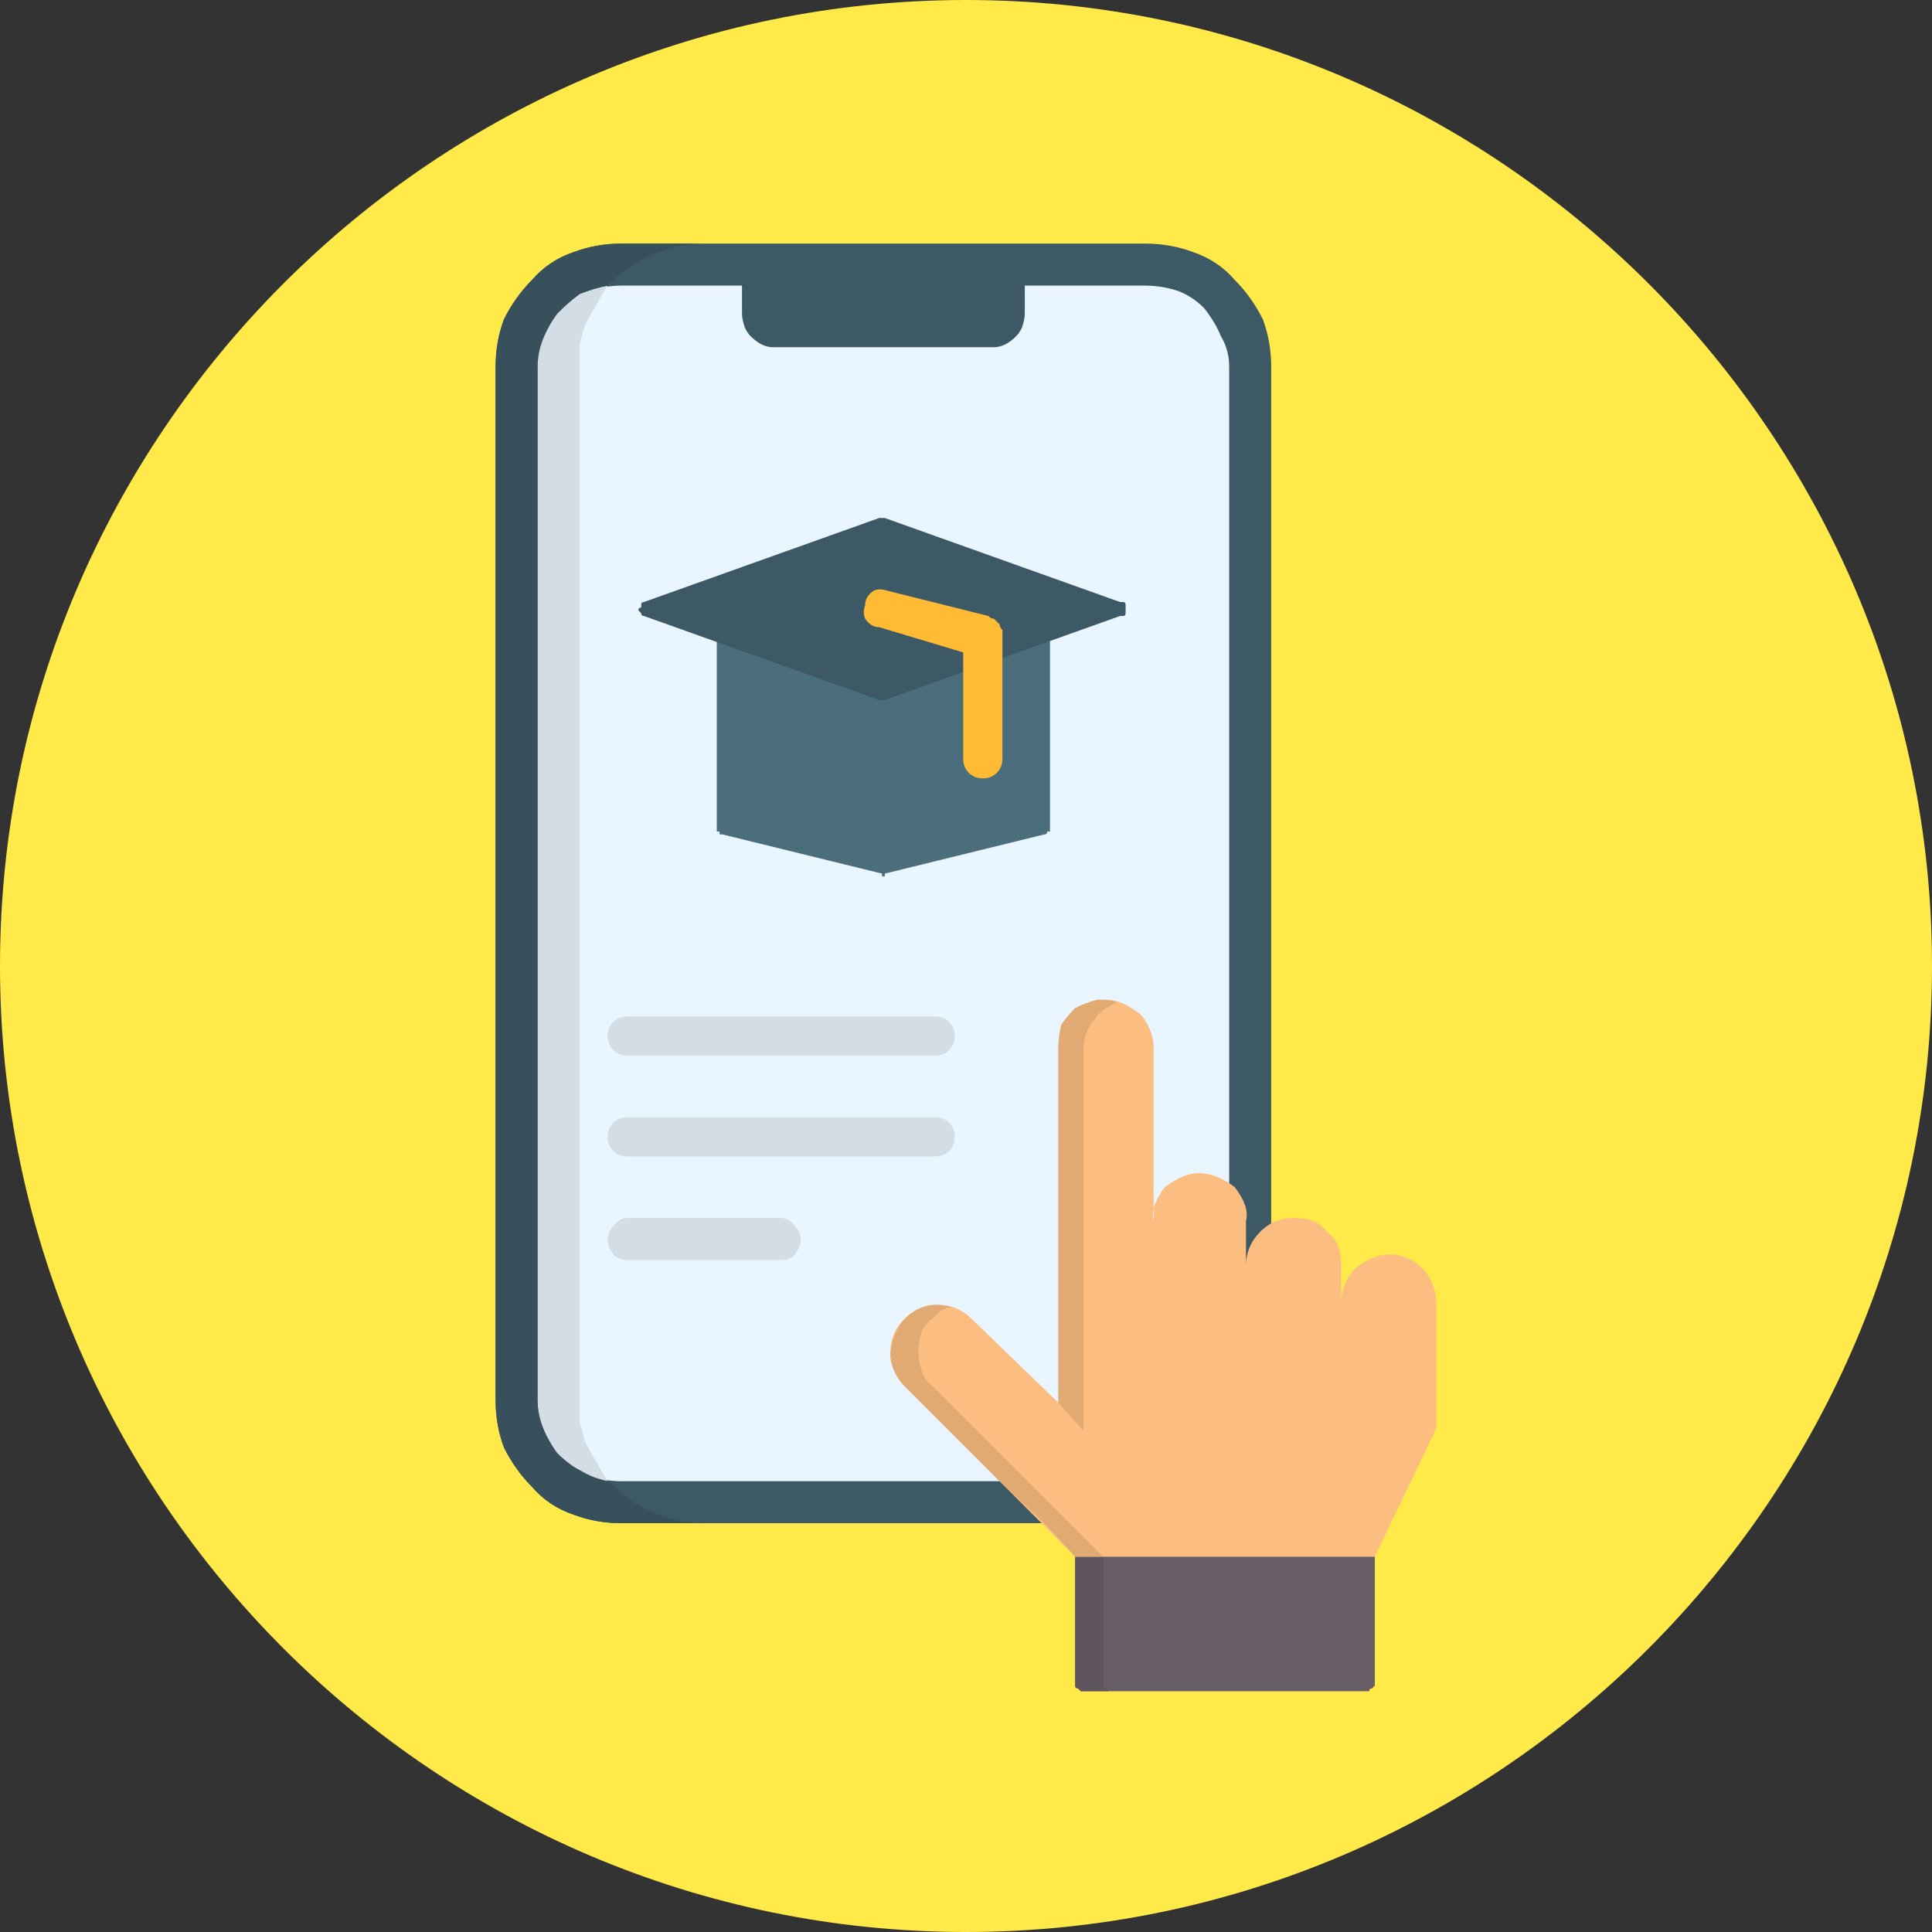 <svg version="1.2" xmlns="http://www.w3.org/2000/svg" viewBox="0 0 69 69" width="69" height="69"><rect x="0" y="0" width="69" height="69" fill="#333333" stroke="none"/><style>.a{fill:#ffea4a}.b{fill:#3d5966}.c{fill:#eaf6ff}.d{fill:#d3dde6}.e{fill:#fbbd80}.f{fill:#685e68}.g{fill:#4b6e7d}.h{fill:#fb3}.i{fill:#5e555e}.j{fill:#e2aa73}.k{fill:#37505c}</style><path fill-rule="evenodd" class="a" d="m34.5 0c19 0 34.5 15.5 34.5 34.5 0 19-15.5 34.5-34.5 34.5-19 0-34.5-15.5-34.5-34.5 0-19 15.5-34.5 34.5-34.5z"/><path fill-rule="evenodd" class="b" d="m22.2 8.7h18.7q0.9 0 1.7 0.3 0.9 0.3 1.5 1 0.6 0.6 1 1.4 0.3 0.8 0.3 1.7v36.9q0 0.9-0.3 1.7-0.4 0.8-1 1.4-0.6 0.7-1.5 1-0.8 0.3-1.7 0.3h-18.7q-0.9 0-1.7-0.3-0.9-0.3-1.5-1-0.6-0.6-1-1.4-0.3-0.8-0.3-1.7v-36.9q0-0.9 0.3-1.7 0.4-0.8 1-1.4 0.6-0.7 1.5-1 0.8-0.3 1.7-0.3z"/><path fill-rule="evenodd" class="c" d="m22.2 10.2h18.7q0.6 0 1.2 0.2 0.5 0.2 0.9 0.6 0.4 0.5 0.6 1 0.3 0.5 0.3 1.1v36.9q0 0.5-0.3 1.1-0.2 0.5-0.6 0.9-0.4 0.5-0.9 0.7-0.6 0.2-1.2 0.2h-18.7q-0.6 0-1.2-0.2-0.5-0.2-0.9-0.7-0.4-0.4-0.7-0.9-0.2-0.6-0.2-1.1v-36.9q0-0.6 0.2-1.1 0.3-0.5 0.7-1 0.4-0.4 0.9-0.6 0.6-0.2 1.2-0.2z"/><path class="d" d="m22.4 37.7q-0.3 0-0.5-0.2-0.2-0.2-0.2-0.5 0-0.3 0.2-0.5 0.2-0.2 0.5-0.2h11q0.3 0 0.5 0.2 0.2 0.2 0.2 0.5 0 0.3-0.2 0.5-0.2 0.2-0.5 0.2zm0 7.3q-0.3 0-0.5-0.2-0.2-0.3-0.2-0.5 0-0.3 0.2-0.5 0.2-0.3 0.5-0.3h5.5q0.3 0 0.5 0.3 0.2 0.2 0.2 0.5 0 0.2-0.2 0.5-0.2 0.2-0.5 0.2zm0-3.7q-0.3 0-0.5-0.2-0.2-0.2-0.2-0.5 0-0.3 0.2-0.5 0.2-0.2 0.5-0.2h11q0.3 0 0.5 0.2 0.2 0.2 0.2 0.5 0 0.3-0.2 0.5-0.2 0.2-0.5 0.2z"/><path fill-rule="evenodd" class="e" d="m37.8 50.1v-12.7c0-0.4 0.1-0.9 0.5-1.2 0.3-0.3 0.7-0.5 1.2-0.5 0.4 0 0.8 0.2 1.2 0.5 0.3 0.3 0.5 0.8 0.5 1.2v6.2c-0.1-0.4 0.1-0.8 0.4-1.2 0.4-0.3 0.8-0.5 1.2-0.5 0.5 0 0.9 0.2 1.3 0.5 0.3 0.4 0.5 0.8 0.4 1.2v1.6c0-0.5 0.2-0.9 0.5-1.2 0.4-0.4 0.8-0.5 1.2-0.5 0.5 0 0.9 0.1 1.2 0.5 0.4 0.3 0.5 0.7 0.5 1.2v1.3c0-0.4 0.2-0.9 0.5-1.2 0.4-0.3 0.8-0.5 1.2-0.5 0.5 0 0.9 0.2 1.2 0.5 0.3 0.3 0.5 0.8 0.5 1.2v4.5c-0.7 1.5-1.5 3.1-2.2 4.6v4.5q0 0 0 0.1-0.1 0.1-0.1 0.1-0.1 0-0.1 0.1-0.1 0-0.1 0h-10.1q-0.1 0-0.1 0-0.1-0.1-0.1-0.1-0.1 0-0.1-0.1 0-0.1 0-0.1v-4.5l-6.1-6.1c-0.3-0.3-0.5-0.8-0.5-1.2 0-0.5 0.2-0.9 0.5-1.2 0.3-0.3 0.8-0.5 1.2-0.5 0.5 0 0.9 0.2 1.2 0.5z"/><path fill-rule="evenodd" class="f" d="m38.4 55.6h10.7v4.5q0 0 0 0.1-0.1 0.1-0.1 0.1-0.1 0-0.1 0.1-0.1 0-0.1 0h-10.1q-0.1 0-0.1 0-0.1-0.1-0.1-0.1-0.1 0-0.1-0.1 0-0.1 0-0.1z"/><path fill-rule="evenodd" class="g" d="m25.9 21.6h11.3q0 0 0.1 0 0.1 0.1 0.1 0.1 0 0 0.1 0.1 0 0.1 0 0.1v7.7q0 0 0 0.1 0 0-0.1 0 0 0.1-0.1 0.1 0 0 0 0l-5.7 1.4q0 0 0 0.1 0 0-0.1 0 0 0 0 0 0-0.1 0-0.1l-5.7-1.4q0 0-0.1 0 0 0 0-0.1-0.1 0-0.1 0 0-0.1 0-0.1v-7.7q0 0 0-0.1 0-0.1 0.1-0.1 0 0 0.1-0.1 0 0 0.1 0z"/><path fill-rule="evenodd" class="b" d="m31.6 18.5l8.4 3q0.1 0 0.1 0 0.1 0 0.1 0.1 0 0 0 0.1 0 0 0 0.1 0 0 0 0.1 0 0 0 0 0 0.1-0.1 0.1 0 0-0.1 0l-8.4 3q0 0 0 0 0 0-0.1 0 0 0 0 0 0 0-0.1 0l-8.4-3q0 0 0 0-0.1 0-0.1-0.1 0 0 0 0-0.1-0.1-0.1-0.1 0-0.1 0.1-0.1 0-0.1 0-0.1 0-0.1 0.1-0.1 0 0 0 0l8.4-3q0.1 0 0.1 0 0 0 0 0 0.1 0 0.1 0 0 0 0 0z"/><path class="h" d="m31.4 22.4q-0.3 0-0.5-0.3-0.1-0.2 0-0.5 0-0.3 0.3-0.5 0.2-0.1 0.5 0l3.6 0.9q0.1 0.1 0.2 0.1 0.1 0.1 0.2 0.2 0 0.1 0.1 0.2 0 0.1 0 0.2v4.4q0 0.3-0.2 0.5-0.2 0.2-0.5 0.2-0.3 0-0.5-0.2-0.2-0.2-0.2-0.5v-3.8z"/><path fill-rule="evenodd" class="b" d="m26.5 10.1h10.1v1.1q0 0.2-0.1 0.5-0.1 0.2-0.2 0.3-0.2 0.2-0.4 0.3-0.2 0.1-0.4 0.1h-7.9q-0.2 0-0.4-0.1-0.2-0.1-0.4-0.3-0.1-0.1-0.2-0.3-0.1-0.3-0.1-0.5z"/><path fill-rule="evenodd" class="i" d="m39.4 55.6h-1v4.5q0 0 0 0.1 0 0.1 0.1 0.1 0 0 0.1 0.1 0 0 0.1 0h1q-0.1 0-0.1 0-0.1-0.1-0.1-0.1-0.1 0-0.1-0.1 0-0.1 0-0.1z"/><path fill-rule="evenodd" class="j" d="m38.4 55.6h1l-1.2-1.2-1.5-1.5-3.4-3.4q-0.3-0.2-0.4-0.6-0.1-0.3-0.1-0.6 0-0.3 0.1-0.7 0.1-0.3 0.4-0.5 0.1-0.1 0.1-0.1 0.1-0.1 0.2-0.2 0.1 0 0.2-0.1 0.1 0 0.2 0-0.6-0.2-1.1 0-0.5 0.2-0.8 0.7-0.3 0.5-0.3 1.1 0.1 0.6 0.5 1l3.4 3.4 1.6 1.5z"/><path fill-rule="evenodd" class="j" d="m37.8 50.1l0.9 1v-13.7q0-0.3 0.1-0.5 0.1-0.3 0.3-0.5 0.1-0.2 0.4-0.4 0.2-0.1 0.4-0.2-0.3-0.1-0.7-0.1-0.4 0.1-0.8 0.3-0.3 0.3-0.5 0.6-0.1 0.4-0.1 0.8z"/><path fill-rule="evenodd" class="d" d="m20.7 50v-36.9q0-0.4 0-0.8 0.1-0.4 0.2-0.7 0.2-0.4 0.4-0.7 0.2-0.4 0.4-0.7-0.5 0.1-1 0.3-0.4 0.3-0.8 0.7-0.3 0.4-0.5 0.9-0.2 0.5-0.2 1v36.9q0 0.5 0.2 1 0.2 0.5 0.5 0.9 0.4 0.4 0.8 0.6 0.5 0.3 1 0.4-0.2-0.3-0.4-0.7-0.2-0.3-0.4-0.7-0.1-0.4-0.2-0.7 0-0.4 0-0.8z"/><path fill-rule="evenodd" class="k" d="m19.2 50v-36.9q0-0.5 0.2-1 0.2-0.5 0.5-0.9 0.4-0.4 0.8-0.7 0.5-0.2 1-0.3 0.4-0.4 0.7-0.6 0.4-0.3 0.9-0.5 0.4-0.2 0.9-0.3 0.4-0.1 0.9-0.1h-2.9q-0.9 0-1.7 0.3-0.9 0.3-1.5 1-0.6 0.6-1 1.4-0.3 0.8-0.3 1.7v36.9q0 0.9 0.3 1.7 0.4 0.8 1 1.4 0.6 0.7 1.5 1 0.8 0.3 1.7 0.3h2.9q-0.5 0-0.9-0.1-0.5-0.1-0.9-0.3-0.5-0.2-0.9-0.5-0.3-0.3-0.7-0.6-0.5-0.1-1-0.4-0.4-0.2-0.8-0.6-0.3-0.4-0.5-0.9-0.2-0.5-0.2-1z"/></svg>